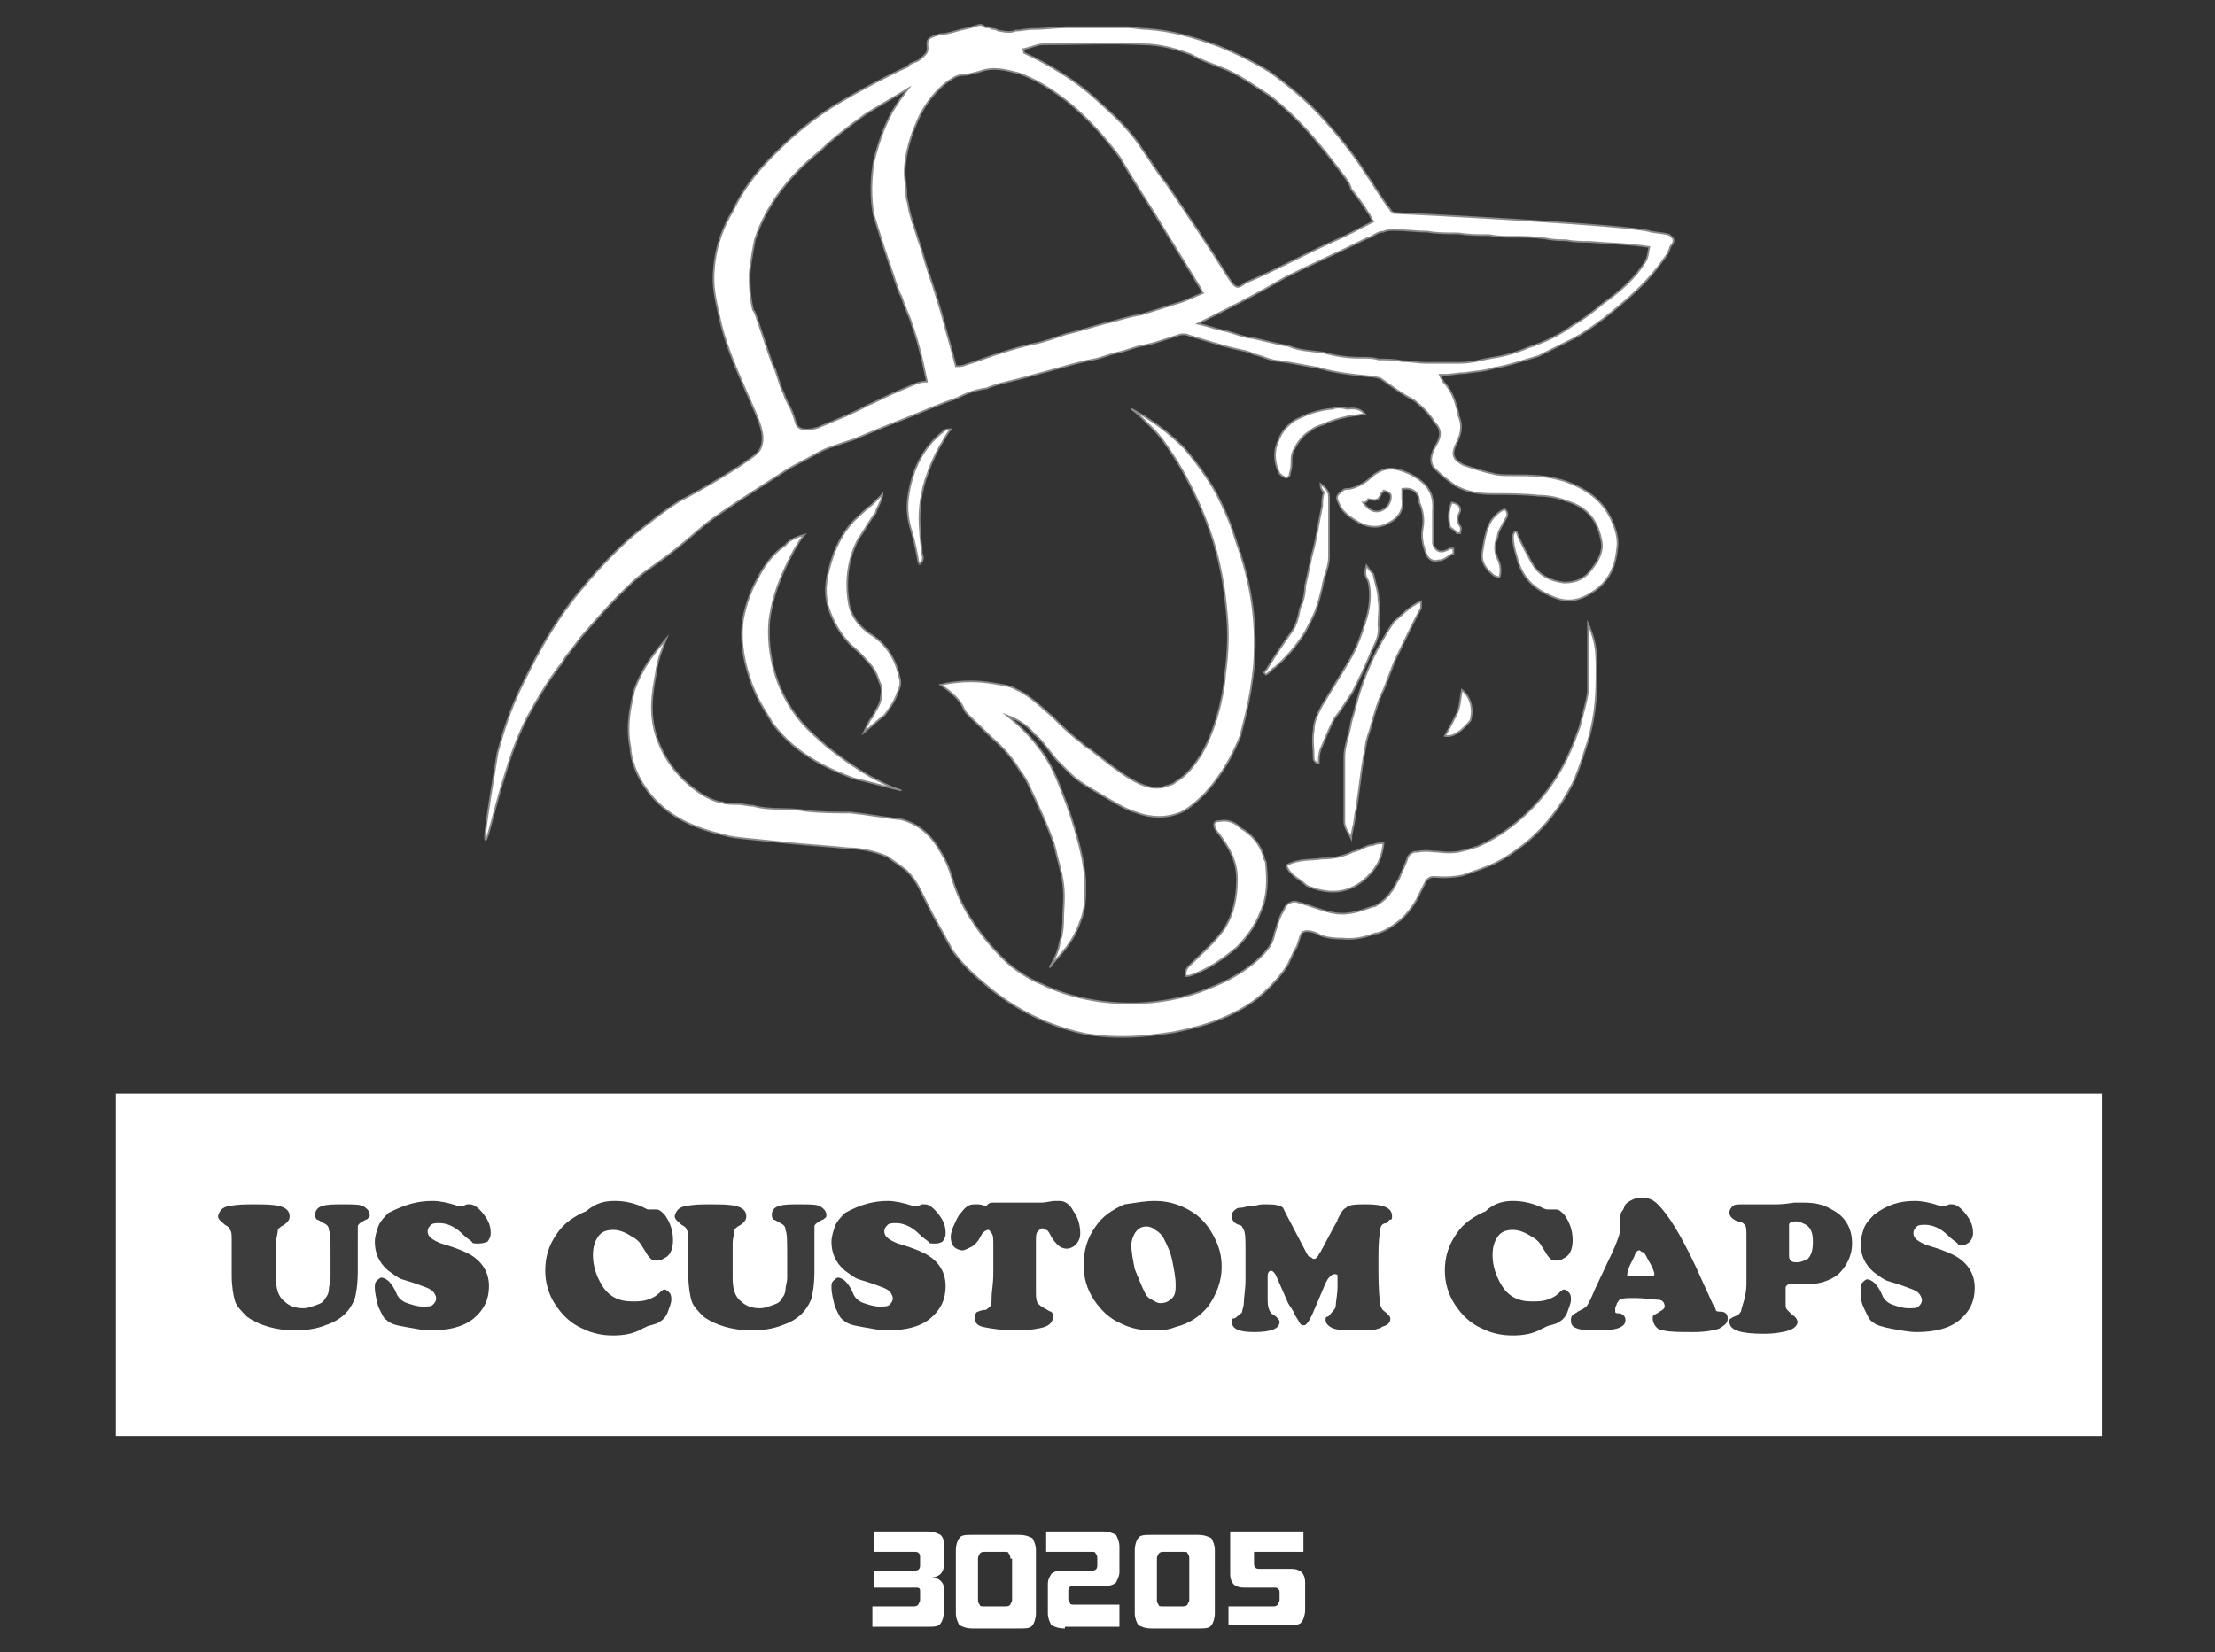 <?xml version="1.0" encoding="utf-8"?>
<!-- Generator: Adobe Illustrator 28.2.0, SVG Export Plug-In . SVG Version: 6.00 Build 0)  -->
<svg version="1.1" id="Layer_1" xmlns="http://www.w3.org/2000/svg" xmlns:xlink="http://www.w3.org/1999/xlink" x="0px" y="0px"
	 viewBox="0 0 130 97" style="enable-background:new 0 0 130 97;" xml:space="preserve">
<rect x="0" y="0" width="130" height="97" fill="#333333" stroke="none"/>
<style type="text/css">
	.st0{fill:#FFFFFF;}
	.st1{fill:#FFFFFF;stroke:#898989;stroke-width:0.1;stroke-miterlimit:10;}
	.st2{fill:#3D3D3D;}
</style>
<g>
	<rect x="6.8" y="64.2" class="st0" width="116.6" height="20.1"/>
</g>
<g>
	<path class="st0" d="M51.2,95.6v-1.3h2.4c0.1,0,0.2,0,0.3-0.1c0-0.1,0.1-0.1,0.1-0.3v-0.5c0-0.2-0.1-0.2-0.3-0.2h-2.4v-1h2.4
		c0.2,0,0.3-0.1,0.3-0.3v-0.5c0-0.2-0.1-0.3-0.3-0.3h-2.4v-1.2h3.1c0.4,0,0.6,0.1,0.8,0.2c0.2,0.2,0.2,0.4,0.2,0.7v1.1
		c0,0.2-0.1,0.4-0.2,0.5c-0.1,0.1-0.3,0.2-0.5,0.2c0.2,0,0.4,0.1,0.5,0.2s0.2,0.2,0.2,0.5v1.3c0,0.3-0.1,0.6-0.2,0.7
		c-0.1,0.2-0.4,0.2-0.8,0.2H51.2z"/>
	<path class="st0" d="M57.1,95.6c-0.4,0-0.6-0.1-0.8-0.2c-0.1-0.2-0.2-0.4-0.2-0.7v-3.7c0-0.3,0.1-0.6,0.2-0.7
		c0.1-0.2,0.4-0.2,0.8-0.2h2.7c0.4,0,0.6,0.1,0.8,0.2c0.1,0.2,0.2,0.4,0.2,0.7v3.7c0,0.3-0.1,0.6-0.2,0.7c-0.1,0.2-0.4,0.2-0.8,0.2
		H57.1z M59.3,91.5c0-0.1,0-0.2-0.1-0.3c0-0.1-0.1-0.1-0.3-0.1h-1.1c-0.1,0-0.2,0-0.3,0.1c0,0.1-0.1,0.1-0.1,0.3v2.4
		c0,0.1,0,0.2,0.1,0.3c0,0.1,0.1,0.1,0.3,0.1H59c0.1,0,0.2,0,0.3-0.1c0-0.1,0.1-0.1,0.1-0.3V91.5z"/>
	<path class="st0" d="M62.5,95.6c-0.4,0-0.6-0.1-0.8-0.2c-0.1-0.2-0.2-0.4-0.2-0.7V93c0-0.3,0.1-0.4,0.2-0.6
		c0.1-0.1,0.3-0.2,0.6-0.2h1.8c0.2,0,0.3-0.1,0.3-0.3v-0.4c0-0.1,0-0.2-0.1-0.3c0-0.1-0.1-0.1-0.3-0.1h-2.6v-1.2h3.3
		c0.4,0,0.6,0.1,0.8,0.2c0.1,0.2,0.2,0.4,0.2,0.7v1.5c0,0.2-0.1,0.4-0.2,0.6c-0.1,0.1-0.3,0.2-0.6,0.2h-1.9c-0.2,0-0.3,0.1-0.3,0.3
		v0.4c0,0.1,0,0.2,0.1,0.3c0,0.1,0.1,0.1,0.3,0.1h2.6v1.3H62.5z"/>
	<path class="st0" d="M67.6,95.6c-0.4,0-0.6-0.1-0.8-0.2c-0.1-0.2-0.2-0.4-0.2-0.7v-3.7c0-0.3,0.1-0.6,0.2-0.7
		c0.1-0.2,0.4-0.2,0.8-0.2h2.7c0.4,0,0.6,0.1,0.8,0.2c0.1,0.2,0.2,0.4,0.2,0.7v3.7c0,0.3-0.1,0.6-0.2,0.7c-0.1,0.2-0.4,0.2-0.8,0.2
		H67.6z M69.8,91.5c0-0.1,0-0.2-0.1-0.3c0-0.1-0.1-0.1-0.3-0.1h-1.1c-0.1,0-0.2,0-0.3,0.1c0,0.1-0.1,0.1-0.1,0.3v2.4
		c0,0.1,0,0.2,0.1,0.3c0,0.1,0.1,0.1,0.3,0.1h1.1c0.1,0,0.2,0,0.3-0.1c0-0.1,0.1-0.1,0.1-0.3V91.5z"/>
	<path class="st0" d="M72.1,95.6v-1.3h2.6c0.1,0,0.2,0,0.3-0.1c0-0.1,0.1-0.1,0.1-0.3v-0.4c0-0.1,0-0.2-0.1-0.2
		c0-0.1-0.1-0.1-0.2-0.1h-1.8c-0.3,0-0.5-0.1-0.6-0.2c-0.1-0.1-0.2-0.3-0.2-0.6v-2.5h4.3v1.2h-2.9v0.7c0,0.2,0.1,0.3,0.3,0.3h1.9
		c0.3,0,0.5,0.1,0.6,0.2c0.1,0.1,0.2,0.3,0.2,0.6v1.6c0,0.3-0.1,0.6-0.2,0.7c-0.1,0.2-0.4,0.2-0.8,0.2H72.1z"/>
</g>
<g>
	<g>
		<path class="st1" d="M98.2,14c-0.1-0.1-0.1-0.1-0.2-0.2c-0.2-0.1-0.5-0.1-1.1-0.2c-1-0.4-14.9-1.1-15.1-1.1
			c-0.1-0.1-0.2-0.1-0.2-0.2c-0.5-0.6-1-1.5-1.5-2.2c-0.7-1.1-1.6-2.2-2.5-3.2c-0.9-1-2-1.9-3.1-2.7c-1-0.6-2-1.1-3-1.5
			c-1.4-0.5-2.7-0.9-4.2-1c-0.4,0-0.8-0.1-1.1-0.1h-3.6c-0.6,0-1.2,0.1-1.9,0.1c-0.5,0-0.8,0.1-1.1,0.1c-0.2,0.1-0.5,0.1-1,0
			c-0.2-0.1-0.2-0.1-0.3-0.1c-0.1,0-0.2-0.1-0.3-0.1c-0.2,0-0.2,0-0.3-0.1c-0.2-0.1-0.3,0-0.7,0.1c-0.3,0.1-0.5,0.1-0.8,0.2
			C55.5,2,55.4,2,55.2,2c-0.4,0.1-0.6,0.2-0.7,0.3c-0.2,0.3,0.1,0.6-0.2,0.9c-0.2,0.2-0.3,0.3-0.5,0.4c-0.3,0.1-0.5,0.2-0.5,0.3
			c-0.5,0.2-2.7,1.3-4.5,2.4c-1.7,1.1-2.8,2.2-3.2,2.6c-0.8,0.8-1.8,1.8-2.6,3.5c-0.5,0.8-1,2-1.1,3.4c-0.1,1,0.1,1.8,0.3,2.7
			c0.3,1.5,0.9,2.9,1.6,4.5c0.8,1.8,1.2,2.6,0.8,3.4c-0.2,0.3-0.4,0.4-1.1,0.9c-1.7,1.1-3,1.8-3.6,2.1c-1.1,0.7-1.8,1.3-2.7,2
			c-0.6,0.5-2.2,2-3.8,4.1c-1.4,1.9-2.2,3.6-2.7,4.6c-0.8,1.6-1.2,3-1.5,4.1c-0.7,4.2-0.8,5.1-0.7,5.1c0.1,0,0.3-0.9,0.8-2.7
			c0.6-2,0.9-3,1.6-4.4c0.8-1.5,1.6-2.7,2.1-3.3c0.2-0.4,0.6-0.8,1.1-1.5c0.7-0.8,1.7-2,3.1-3.3c0.7-0.6,0.5-0.4,2-1.5
			c1.8-1.4,1.6-1.4,2.7-2.2c0.4-0.3,1.6-1.1,4.1-2.7c0.6-0.4,1.1-0.6,1.8-1s0.8-0.4,2.3-0.9c0.5-0.2,1.4-0.6,3.2-1.3
			c1-0.4,1.9-0.8,2.8-1.1c0.6-0.3,1.1-0.5,1.8-0.6c0.7-0.3,1.4-0.4,2.1-0.6s1.5-0.4,2.2-0.6s1.4-0.4,2-0.5c0.5-0.1,0.9-0.3,1.4-0.4
			c0.5-0.1,0.9-0.3,1.4-0.4c0.7-0.1,1.4-0.4,2.1-0.6c0.2-0.1,0.5-0.1,0.7,0c1,0.3,1.9,0.6,2.8,0.8c0.4,0.1,0.6,0.1,1,0.3
			c0.5,0.1,1,0.4,1.5,0.4c0.8,0.1,1.6,0.3,2.3,0.4c1,0.3,2,0.4,3,0.5c0.3,0,0.5,0.1,0.6,0.1c0.6,0.4,1.2,0.9,2,1.3
			c0.5,0.4,0.9,0.8,1.2,1.3c0.4,0.4,0.4,0.8,0.1,1.3c-0.3,0.5-0.5,1.1,0,1.5c0.4,0.4,0.7,0.6,1.1,0.9c0.7,0.4,1.4,0.5,2.2,0.5
			c0.9,0,1.8,0,2.7,0.1c0.5,0,1.1,0.1,1.6,0.3c1.4,0.4,1.9,1.3,2.1,2.4c0.1,0.6-0.2,1.1-0.5,1.5c-0.4,0.6-0.9,0.9-1.7,0.9
			c-0.8-0.1-1.4-0.4-1.8-1c-0.2-0.3-0.3-0.6-0.5-0.9c-0.2-0.4-0.4-0.8-0.5-1.1h-0.1c0,0.1-0.1,0.1-0.1,0.3c0,0.4,0.1,0.8,0.2,1.1
			c0.3,1.3,1,2,2.3,2.5c0.8,0.3,1.5,0.1,2.1-0.3c1-0.6,1.4-1.5,1.5-2.5c0.1-0.5,0-1-0.2-1.5c-0.5-1.3-1.4-2-2.7-2.5
			c-1.1-0.4-2.1-0.4-3.3-0.4c-0.4,0-0.8,0-1.1-0.1c-0.5-0.1-1.1-0.3-1.7-0.5c-0.6-0.3-0.7-0.6-0.5-1.1c0.3-0.6,0.5-1.1,0.2-1.8
			c0-0.1,0-0.1,0-0.1c-0.2-0.8-0.4-1.4-0.9-1.9c0-0.1-0.1-0.1-0.2-0.4h0.4c0.3,0,0.7-0.1,1.1-0.1c0.6-0.1,1.1-0.1,1.7-0.3
			c0.7-0.1,1.6-0.4,2.6-0.7c0.8-0.4,1.4-0.7,2-1c0.4-0.2,1.4-0.8,2.8-2c1.8-1.5,2.4-2.5,2.7-2.9c0.1-0.1,0.1-0.2,0.2-0.4
			C98,14.4,98.3,14.3,98.2,14z M60,2.9c0.5-0.1,0.9-0.3,1.2-0.3c2,0,3.9-0.1,5.9,0c1,0,2,0.3,2.8,0.6c0.7,0.4,1.4,0.6,2.1,0.9
			c0.9,0.4,1.7,1,2.5,1.5c1.7,1.3,3,2.9,4.2,4.5c0.3,0.4,0.5,0.6,0.6,1c0.4,0.5,0.7,0.9,1,1.4c0.1,0.1,0.2,0.4,0.3,0.5
			c-0.8,0.4-1.5,0.8-2.2,1.1c-1.8,0.8-3.6,1.8-5.3,2.5c-0.5,0.4-0.6,0.3-1-0.3c-1.2-1.9-2.4-3.7-3.7-5.6c-0.5-0.6-0.9-1.3-1.4-2
			c-0.7-1.1-1.7-2-2.7-2.9c-1.2-1.1-2.7-2-4.2-2.7C60.1,2.9,60,2.9,60,2.9C60,2.9,60,2.9,60,2.9z M53.1,22.8c-1,0.4-1.7,0.8-2.2,1
			c-0.7,0.4-1.7,0.8-2.9,1.3c-0.6,0.2-1,0.1-1.1,0c-0.2-0.1-0.2-0.4-0.4-0.9c-0.2-0.5-0.3-0.5-0.5-1.1c-0.2-0.4-0.2-0.5-0.5-1.4
			c-0.1-0.1-0.3-0.7-0.7-1.9c-0.5-1.5-0.5-1.5-0.6-1.6c-0.2-0.8-0.2-1.5-0.2-2.1c0-0.2,0.1-1,0.3-2c0.1-0.3,0.4-1.3,1.3-2.6
			c0.8-1.1,1.5-1.8,2.6-2.7c0.6-0.6,1.5-1.3,2.6-2.1c0.8-0.5,1.7-1,2.5-1.5c-0.3,0.4-0.6,0.8-0.9,1.3c-0.4,0.7-0.8,1.7-1.1,2.9
			c-0.3,1.6-0.1,2.9,0,3.3c0.1,0.3,0.3,1,0.8,2.5c0.4,1.1,0.6,1.9,0.8,2.2c0.3,0.9,0.5,1.2,0.6,1.6c0.3,0.8,0.6,1.9,0.9,3.4
			C53.9,22.4,53.6,22.6,53.1,22.8z M67.2,18.4c-0.3,0.1-0.5,0.1-0.9,0.2c-0.4,0.1-0.7,0.2-1.1,0.3c-0.9,0.2-1.7,0.5-2.6,0.7
			c-0.6,0.2-1.4,0.5-2,0.6c-0.5,0.1-1.2,0.3-1.8,0.5c-0.7,0.2-1.4,0.5-2.1,0.7c-0.2,0.1-0.4,0.1-0.6,0.1c-0.2-0.8-0.4-1.5-0.6-2.2
			c-0.3-1.2-0.7-2.4-1.1-3.6c-0.2-0.6-0.3-1.1-0.5-1.6c-0.2-0.7-0.5-1.4-0.6-2.1c0-0.1-0.1-0.3-0.1-0.5c0-0.5-0.1-0.9-0.1-1.4
			c0-0.7,0.2-1.8,0.7-2.9c0,0,0.5-1.4,1.8-2.4c0.2-0.1,0.5-0.4,0.9-0.4c0.3,0,0.6-0.1,1-0.2c0.8-0.3,1.5-0.1,2.3,0.1
			c1.1,0.4,2,1,2.9,1.7c1.1,0.9,2.1,2,3,3.2c0.7,1.2,1.4,2.3,2.1,3.4c0.9,1.5,1.8,2.9,2.7,4.4c0,0.1,0,0.1,0.1,0.2
			c-0.5,0.2-1.1,0.5-1.5,0.6C68.5,18,67.8,18.2,67.2,18.4z M96.6,15.3c-0.6,1-1.5,1.8-2.5,2.5c-0.6,0.5-1.1,0.9-1.8,1.3
			c-0.8,0.6-1.7,1-2.6,1.3c-0.7,0.3-1.4,0.5-2.1,0.6c-0.6,0.1-1.2,0.3-1.9,0.3h-2c-0.5,0-0.9-0.1-1.4-0.1c-0.5-0.1-0.9-0.1-1.4-0.1
			C80.6,21,80.3,21,80,21c-0.1,0-0.1,0-0.2,0c-0.7,0-1.4-0.1-2.1-0.3c-0.7-0.1-1.4-0.1-2.1-0.4c-0.8-0.1-1.6-0.4-2.4-0.5
			c-0.5-0.1-0.9-0.3-1.4-0.4c-0.5-0.1-1-0.3-1.5-0.4c1.8-0.9,3.6-1.8,5.1-2.7c1.6-0.8,3.2-1.5,4.8-2.3c0.4-0.1,0.6-0.4,1-0.4
			c0.2-0.1,0.5-0.1,0.6-0.1c0.7,0,1.4,0.1,2,0.1c0.5,0.1,1.1,0.1,1.8,0.1c0.6,0.1,1.1,0.1,1.8,0.1c0.5,0.1,0.9,0.1,1.4,0.1
			c0.6,0,1.2,0,1.9,0.1c0.5,0.1,0.8,0.1,1.2,0.1c0.5,0.1,1,0.1,1.4,0.1c1.1,0.1,2.2,0.1,3.5,0.3C96.7,15,96.7,15.1,96.6,15.3z"/>
		<path class="st1" d="M93.2,36.6c0.1,0.2,0.2,0.5,0.3,0.8c0.2,0.7,0.2,1.3,0.2,1.8c0,1.3,0,2.6-0.5,4.3c-0.2,0.6-0.4,1.3-0.8,2.3
			C92,46.6,91,48.5,89,49.9c-0.8,0.6-1.5,0.9-1.8,1c-0.5,0.2-1.1,0.4-1.4,0.5c-0.5,0.1-0.9,0.1-1.2,0.1s-0.6-0.1-0.8,0.1
			c-0.1,0.1-0.1,0.1-0.2,0.3c-0.1,0.2-0.2,0.4-0.3,0.6c-0.4,0.9-1.1,1.5-1.1,1.5c-0.6,0.5-1.2,0.8-1.5,0.8c-0.3,0.1-1,0.4-1.9,0.3
			c-0.7,0-1.2-0.1-1.5-0.3c-0.2-0.1-0.6-0.2-0.8-0.1c-0.2,0.1-0.2,0.4-0.4,0.9c0,0-0.1,0.1-0.5,1c-0.1,0.2-0.7,1.1-1.8,2
			c-1.8,1.4-4,1.8-4.9,2c-0.8,0.1-2.8,0.5-5.2,0.1c-2.8-0.6-4.6-1.9-5.5-2.6c-0.7-0.6-1.5-1.2-2.3-2.3c-0.2-0.4-0.5-0.9-1.1-2
			c-0.8-1.5-0.9-2-1.6-2.7c-0.5-0.4-1-0.7-1.1-0.8c-0.9-0.4-1.8-0.5-2.3-0.5c-0.9-0.1-2.4-0.2-3.4-0.3c-2.9-0.3-3.1-0.3-3.6-0.4
			c-1.2-0.3-3-0.7-4.4-2.2c-1.1-1.2-1.4-2.5-1.4-3c-0.3-1.5,0.1-2.7,0.2-3.3c0.5-1.5,1.4-2.5,1.9-3.1c-0.2,0.5-0.5,1.2-0.6,2
			c-0.2,1.1-0.5,2.6,0.2,4.2c0.9,2.2,3,3.4,3.7,3.4c0,0,0,0.1,0.9,0.1c0.3,0,0.6,0.1,0.9,0.1c1,0.3,2.1,0.1,3.1,0.3
			c0.9,0.1,1.8,0.1,2.6,0.1c1,0.1,2,0.3,3,0.4c1.1,0.3,1.8,1,2.3,1.9c0.8,1.3,0.5,1.6,1.4,3.3c1,1.8,2.2,2.9,2.5,3.2
			c0.8,0.7,1.6,1.1,2.1,1.3c0.4,0.2,2.5,1.2,5.6,1.1c2.1-0.1,3.5-0.6,4.2-0.9c2.1-0.8,3.3-2,3.6-2.6c0.2-0.4,0.2-0.6,0.2-0.6
			c0.2-0.5,0.2-0.8,0.5-1.3c0.2-0.4,0.2-0.4,0.4-0.5c0.2-0.1,0.3-0.1,0.6,0c0.4,0.1,1.4,0.5,2,0.6c1.1,0.2,2.1-0.4,2.4-0.4
			c0.5-0.3,0.8-0.6,0.9-0.8c0.2-0.2,0.3-0.5,0.5-0.8c0.2-0.5,0.4-0.9,0.5-1.2c0-0.1,0.1-0.2,0.2-0.3c0.2-0.1,0.2-0.1,0.4-0.1
			c0.5-0.1,0.9,0,1.2,0c0.1,0,0.6,0.1,1.2,0c0,0,0.5-0.1,1.1-0.3c0.5-0.2,2.2-1,3.8-2.9c1.4-1.7,1.9-3.3,2.2-4.1
			c0.2-0.8,0.4-1.4,0.5-2.1C93.2,39.1,93.2,37.6,93.2,36.6z"/>
		<path class="st1" d="M55.2,40.2c1.3-0.3,2.4-0.2,3-0.1c0.5,0.1,1,0.1,1.5,0.4c0.5,0.2,1.1,0.7,2.1,1.6c0.5,0.5,0.8,0.8,1.4,1.3
			c0.1,0,0.4,0.4,0.8,0.6c1.8,1.4,3.1,2.5,4.3,2.2c0.2-0.1,0.5-0.1,0.7-0.3c0.7-0.4,1.1-1,1.5-1.6c1.1-1.9,1.4-4.3,1.4-4.7
			c0.2-1.4,0.2-2.6,0.1-3.6c-0.1-1.1-0.3-3.1-1.2-5.4c0,0-0.8-2.2-2.1-4.1c-0.2-0.3-0.5-0.8-1.1-1.4c-0.5-0.5-0.8-0.8-1.2-1.1
			c1.5,0.8,2.5,1.7,3.1,2.3c1.1,1.3,1.8,2.4,2.2,3.3c0.6,1.2,0.8,2.1,1.1,2.9c0.5,1.6,1,3.7,0.8,6.5c-0.2,2.2-0.7,3.7-0.8,4.2
			c-0.4,1-1,2.2-2.1,3.4c-0.8,0.8-1.3,1.1-1.7,1.2c-0.9,0.3-1.8,0.1-2.3-0.1c-0.7-0.2-1.3-0.6-2.5-1.3c-0.7-0.4-1.1-0.7-1.4-1
			c-0.2-0.2-0.4-0.4-0.8-0.8c-0.8-1-0.9-1.2-1.3-1.5c-0.3-0.4-0.8-0.8-1.6-1.1c0.5,0.4,1.2,1,1.8,1.8c0.8,1,1.1,1.8,1.7,3.4
			c1,2.8,1.1,4.2,1.1,4.7c0,0.8,0,1.5-0.3,2.2c-0.2,0.6-0.5,1.1-0.8,1.5c-0.3,0.4-0.7,0.8-1,1.2c0.2-0.4,0.5-0.8,0.6-1.5
			c0.2-0.6,0.2-1.1,0.2-1.5c0-0.4,0.1-1.1,0-1.9c-0.1-0.8-0.3-1.3-0.5-2.2c-0.1-0.4-0.5-1.4-1.1-2.7c-0.4-0.8-0.5-1.2-0.9-1.7
			c-0.5-0.8-0.9-1.3-1.7-2c-0.8-0.8-1.4-1.3-1.6-1.6C56.4,41.1,55.8,40.6,55.2,40.2z"/>
		<path class="st1" d="M47.2,31.4c-0.2,0.2-0.4,0.6-0.6,0.9c-0.3,0.6-1.1,2-1.4,3.8c-0.1,0.5-0.4,3.4,1.6,6c0.6,0.8,1.4,1.4,1.7,1.7
			c1,0.8,1.9,1.4,2.6,1.8c0.6,0.3,1.1,0.6,1.8,0.8c-0.9-0.2-1.9-0.5-2.8-0.7c-1-0.4-3.3-1.2-4.8-3.3c-0.2-0.4-0.9-1.3-1.3-2.6
			c-0.2-0.6-0.6-1.9-0.4-3.4c0.2-1.1,0.6-2,0.9-2.5c0.2-0.4,0.7-1.3,1.6-1.9C46.3,31.7,46.8,31.5,47.2,31.4z"/>
		<path class="st1" d="M50.7,43c0.2-0.4,0.3-0.7,0.5-0.9c0.3-0.6,0.5-0.8,0.5-1.2c0.1-0.4,0-0.7-0.1-0.9c-0.1-0.3-0.2-0.7-0.8-1.3
			c-0.5-0.6-0.8-0.7-1.1-1.1c-0.2-0.2-0.8-1-1.1-2c-0.3-1.1,0-2,0.2-2.7c0.3-1,0.9-2,1.5-2.5c0.1-0.1,0.4-0.4,0.9-0.8
			c0.3-0.3,0.5-0.5,0.6-0.6c0,0.1-0.1,0.4-0.2,0.6s-0.2,0.4-0.2,0.5c-0.4,0.5-0.7,1.1-1,1.5c-0.6,1.1-0.8,2.4-0.6,3.7
			c0.1,0.8,0.6,1.5,1.4,2c0.9,0.6,1.4,1.5,1.6,2.5c0.1,0.3,0,0.6-0.1,0.8c-0.2,0.6-0.5,1-0.8,1.4C51.6,42.2,51.2,42.6,50.7,43z"/>
		<path class="st1" d="M69.6,57.3c-0.1-0.4,0.2-0.6,0.4-0.8c0.6-0.6,1.2-1.1,1.8-1.9c0.6-0.9,0.8-1.9,0.8-3c0-1.1-0.5-1.9-1.1-2.7
			c-0.1-0.1-0.1-0.1-0.2-0.3c-0.1-0.3,0-0.4,0.3-0.4c0.5-0.1,0.9,0.1,1.2,0.4c0.7,0.4,1.2,1,1.4,1.8c0,0.1,0.1,0.1,0.1,0.3
			c0.1,1,0.1,1.9-0.3,2.8c-0.3,0.8-0.8,1.5-1.4,2.1c-0.7,0.6-1.4,1.1-2.3,1.5C70,57.2,69.9,57.3,69.6,57.3z"/>
		<path class="st1" d="M83.4,35.3c0,0.1,0,0.4,0,0.4c-0.5,0.9-0.9,1.8-1.4,2.8c-0.3,0.6-0.5,1.3-0.8,2c-0.3,0.6-0.5,1.3-0.7,2
			c-0.1,0.4-0.2,0.6-0.3,1c-0.1,0.6-0.2,1.1-0.3,1.8c-0.1,0.8-0.2,1.5-0.3,2.2c-0.1,0.4-0.1,0.8-0.2,1.1c0,0.1-0.1,0.4-0.1,0.6
			c-0.2-0.4-0.4-0.6-0.4-1c0-1.3,0-2.5,0-3.8c0-0.6,0.3-1.3,0.4-2c0.1-0.4,0.2-0.6,0.3-1.1c0.5-1.8,1.2-3.3,2.2-4.8
			C82.3,36.1,82.7,35.6,83.4,35.3z"/>
		<path class="st1" d="M82.3,28.7c0,0.3,0,0.4,0,0.6c0.1,0.6-0.2,1.1-0.8,1.4c-0.5,0.3-1.1,0.3-1.7,0c-0.5-0.3-1-0.6-1.2-1.1
			c-0.2-0.4-0.2-0.5,0.2-0.8c0.1-0.1,0.2-0.1,0.4-0.1c0.5-0.1,1-0.4,1.4-0.8c0.7-0.5,1.2-0.5,2.1-0.1c1,0.5,1.5,1.1,1.4,2.2
			c0,0.5,0,1,0,1.5c0,0.1,0,0.3,0,0.4c0.1,0.4,0.4,0.6,0.8,0.4c0.1,0,0.1-0.1,0.2-0.1c0,0,0.1,0,0.2,0c0,0.1,0,0.1,0,0.3
			c-0.3,0.1-0.5,0.4-0.9,0.4c-0.3,0.1-0.6-0.1-0.7-0.4c-0.2-0.5-0.3-1-0.2-1.5c0.1-0.5,0-1.1-0.2-1.5C83.3,28.9,82.9,28.6,82.3,28.7
			z M80,29.5c0.3,0.4,0.6,0.6,1,0.5c0.3-0.1,0.5-0.3,0.6-0.6c0.1-0.4,0-0.5-0.4-0.6c0,0.1,0,0.1-0.1,0.1c-0.2,0.5-0.3,0.5-0.8,0.4
			C80.2,29.5,80.1,29.5,80,29.5z"/>
		<path class="st1" d="M80.2,33.2c0.2,0.3,0.3,0.4,0.4,0.5c0.1,0.5,0.3,1,0.3,1.5c0.1,0.5,0,1,0,1.5c0.1,0.6-0.2,1.1-0.4,1.5
			c-0.3,0.8-0.7,1.6-1.1,2.4c-0.4,0.6-0.7,1.1-1.1,1.6c-0.3,0.6-0.5,1.1-0.8,1.8c-0.1,0.3-0.1,0.5-0.1,0.8h-0.1
			c-0.1-0.1-0.2-0.1-0.2-0.3c0-0.6-0.1-1.1,0-1.6c0-0.6,0.3-1.1,0.5-1.5c0.5-0.8,0.9-1.5,1.4-2.3c0.5-0.8,0.8-1.5,1.1-2.5
			c0.3-0.8,0.4-1.8,0.2-2.5C80.1,33.8,80.1,33.6,80.2,33.2z"/>
		<path class="st1" d="M77.5,28.4c0.4,0.3,0.5,0.5,0.5,0.8c0,1.1,0,2.4,0,3.5c0,0.6-0.3,1.1-0.4,1.8c-0.1,0.4-0.2,0.8-0.3,1.1
			c-0.2,0.6-0.5,1.1-0.7,1.5c-0.5,0.8-1.1,1.5-1.8,2.1c-0.2,0.1-0.3,0.3-0.5,0.4l-0.1-0.1c0-0.1,0.1-0.1,0.2-0.3
			c0.5-0.8,0.9-1.4,1.4-2.1c0.3-0.4,0.4-0.9,0.5-1.4c0.2-0.4,0.3-0.9,0.3-1.3c0.2-0.8,0.3-1.5,0.5-2.2c0.2-0.8,0.3-1.6,0.5-2.5
			c0-0.3,0-0.5,0.1-0.8C77.5,28.7,77.5,28.5,77.5,28.4z"/>
		<path class="st1" d="M75.5,50.8c0.7-0.4,1.5-0.3,2.1-0.4c0.6,0,1.2-0.1,1.8-0.4c0.5-0.1,0.8-0.4,1.2-0.4c0.2-0.1,0.4-0.1,0.6-0.1
			c-0.1,1-0.5,1.6-1.2,2.2c-1,0.8-2.1,0.8-3.3,0.3C76.3,51.6,75.7,51.4,75.5,50.8z"/>
		<path class="st1" d="M80.1,24.3c-0.5,0.1-0.9,0.1-1.2,0.2c-0.5,0.1-1,0.3-1.2,0.4c-0.3,0.1-0.6,0.2-0.8,0.4
			c-0.2,0.1-0.6,0.4-0.9,1c-0.2,0.3-0.2,0.6-0.2,0.7c0,0.3,0,0.5-0.1,0.8c0,0,0,0.2-0.1,0.2c-0.1,0.1-0.3,0-0.5-0.2
			c-0.1-0.2-0.4-0.8-0.2-1.6c0.1-0.2,0.2-0.8,0.8-1.3c0.3-0.3,0.7-0.4,1.1-0.6c0.6-0.2,1.1-0.3,1.4-0.3c0.2-0.1,0.5-0.1,0.9,0
			C79.8,23.9,80,24.2,80.1,24.3z"/>
		<path class="st1" d="M54,33.1c0,0-0.1-0.1-0.1-0.1c-0.1-0.6-0.2-1.1-0.4-1.8c-0.2-0.6-0.3-1.3-0.2-2c0.2-1.5,0.8-2.9,2.1-3.9
			c0.1-0.1,0.2-0.1,0.4-0.1c-0.1,0.1-0.3,0.4-0.4,0.6c-0.5,0.8-0.8,1.5-1.1,2.4c-0.3,1-0.4,2-0.3,3c0,0.4,0.1,0.8,0.1,1.3
			C54.2,32.7,54.2,32.9,54,33.1C54.1,33.1,54,33.1,54,33.1z"/>
		<path class="st1" d="M88.3,29.9c0.2,0.1,0.2,0.4,0.1,0.5c-0.2,0.4-0.5,0.8-0.5,1.1c-0.2,0.4-0.2,0.9,0,1.3
			c0.2,0.4,0.2,0.8,0.1,1.1c-0.1,0-0.2-0.1-0.3-0.1c-0.5-0.4-0.8-0.8-0.7-1.4c0.1-0.6,0.2-1.3,0.5-1.8C87.7,30.3,88,30,88.3,29.9z"
			/>
		<path class="st1" d="M84.8,43.2c0.3-0.5,0.5-0.9,0.7-1.3s0.2-0.9,0.3-1.4c0.5,0.4,0.7,1.1,0.5,1.8C85.8,42.9,85.3,43.3,84.8,43.2z
			"/>
		<path class="st1" d="M85.5,31.3c-0.1-0.2-0.4-0.3-0.4-0.4C85,30.4,85,30,85.2,29.5c0.5,0.1,0.5,0.3,0.5,0.5
			c-0.2,0.4-0.2,0.6,0,0.9c0.1,0.1,0,0.3,0,0.4C85.5,31.3,85.5,31.3,85.5,31.3z"/>
	</g>
</g>
<g>
	<path class="st2" d="M21,73.3v1.3c0,0.8-0.1,1.4-0.2,1.7c-0.3,0.7-0.8,1.2-1.7,1.5c-0.5,0.2-1.1,0.3-1.8,0.3
		c-1.1,0-2.1-0.3-2.8-0.8c-0.3-0.3-0.6-0.6-0.7-0.9s-0.2-0.9-0.2-1.5c0-0.3,0-0.7,0-1.3c0-0.4,0-0.7,0-0.8c0-0.3,0-0.5-0.1-0.6
		c0-0.1-0.1-0.2-0.3-0.3c-0.2-0.2-0.4-0.3-0.4-0.5c0-0.1,0.1-0.3,0.2-0.4c0.1-0.1,0.3-0.2,0.5-0.2c0.4-0.1,0.9-0.1,1.4-0.1
		c0.6,0,1.1,0,1.5,0.1c0.4,0.1,0.6,0.3,0.6,0.6c0,0.2-0.1,0.3-0.2,0.4c0,0-0.1,0.1-0.3,0.2c-0.1,0.1-0.2,0.1-0.2,0.3
		c0,0.1-0.1,0.4-0.1,0.7c0,0.3,0,1,0,2c0,0.6,0.1,1.1,0.5,1.4c0.3,0.3,0.7,0.4,1.1,0.4c0.3,0,0.5-0.1,0.8-0.2s0.4-0.2,0.5-0.4
		c0.1-0.1,0.2-0.3,0.2-0.5s0.1-0.4,0.1-0.7v-1.2c0-0.9,0-1.4-0.1-1.6c0-0.2-0.1-0.3-0.3-0.4c-0.2-0.1-0.3-0.2-0.4-0.2
		c-0.1-0.1-0.1-0.2-0.1-0.3c0-0.2,0.1-0.4,0.4-0.5c0.3-0.1,0.7-0.1,1.2-0.1c0.6,0,1,0,1.2,0.1c0.2,0.1,0.4,0.3,0.4,0.5
		c0,0.1,0,0.2-0.1,0.2c0,0.1-0.2,0.1-0.3,0.2c-0.2,0.1-0.3,0.2-0.3,0.3C21,72.1,21,72.5,21,73.3z"/>
	<path class="st2" d="M25.4,70.5c0.4,0,0.9,0.1,1.5,0.3c0.1,0,0.1,0,0.2,0c0,0,0.1,0,0.3-0.1c0.1,0,0.1,0,0.2,0
		c0.2,0,0.5,0.2,0.8,0.6c0.3,0.4,0.4,0.7,0.4,1.1c0,0.2-0.1,0.4-0.2,0.5C28.3,73,28.2,73,28,73c-0.1,0-0.3,0-0.3-0.1
		c-0.1-0.1-0.3-0.2-0.6-0.5c-0.4-0.4-0.9-0.6-1.3-0.6c-0.2,0-0.4,0-0.5,0.1c-0.1,0.1-0.2,0.2-0.2,0.4c0,0.3,0.3,0.5,0.8,0.7
		c0.7,0.2,1.2,0.4,1.4,0.5c0.9,0.4,1.4,1.1,1.4,2c0,0.8-0.3,1.4-0.9,1.9c-0.6,0.5-1.5,0.7-2.5,0.7c-0.5,0-0.9-0.1-1.5-0.2
		s-0.9-0.2-1.1-0.4c-0.2-0.1-0.3-0.4-0.5-0.8c-0.1-0.4-0.2-0.8-0.2-1.1c0-0.2,0-0.3,0.1-0.4c0.1-0.1,0.2-0.2,0.3-0.2
		s0.3,0.1,0.4,0.2c0.1,0.1,0.3,0.3,0.5,0.8c0.1,0.2,0.3,0.4,0.6,0.5c0.3,0.1,0.6,0.2,0.9,0.2c0.3,0,0.5,0,0.6-0.1s0.2-0.2,0.2-0.4
		c0-0.1-0.1-0.3-0.2-0.4c-0.1-0.1-0.3-0.2-0.6-0.3c-0.5-0.2-0.9-0.3-1.2-0.4c-0.3-0.1-0.5-0.3-0.8-0.5c-0.6-0.5-0.8-1.1-0.8-1.7
		c0-0.3,0.1-0.6,0.2-0.9s0.4-0.6,0.6-0.8C23.8,70.7,24.5,70.5,25.4,70.5z"/>
	<path class="st2" d="M36.1,70.5c0.5,0,1,0.1,1.5,0.3C37.8,70.9,38,71,38,71c0.1,0,0.2,0,0.3,0c0,0,0.1,0,0.2,0
		c0.2,0,0.3,0.1,0.5,0.3c0.3,0.4,0.5,0.9,0.5,1.5c0,0.4-0.1,0.8-0.4,1c-0.2,0.1-0.3,0.2-0.5,0.2c-0.2,0-0.3,0-0.4-0.1
		s-0.2-0.2-0.3-0.4c-0.2-0.3-0.3-0.5-0.4-0.6c-0.1-0.1-0.2-0.2-0.4-0.3c-0.3-0.2-0.7-0.4-1.1-0.4c-0.4,0-0.7,0.1-0.9,0.4
		c-0.2,0.3-0.3,0.6-0.3,1.1c0,0.6,0.2,1.2,0.5,1.7c0.4,0.7,1,1,1.8,1c0.3,0,0.6,0,0.9-0.1c0.3-0.1,0.5-0.2,0.7-0.4
		c0.1-0.1,0.2-0.2,0.3-0.2c0.1,0,0.2,0.1,0.3,0.2s0.1,0.3,0.1,0.4c0,0.2-0.1,0.4-0.2,0.7s-0.3,0.5-0.5,0.6c-0.1,0.1-0.2,0.1-0.5,0.2
		c-0.1,0-0.3,0.1-0.5,0.2c-0.5,0.3-1.1,0.4-1.7,0.4c-0.6,0-1.2-0.1-1.8-0.4c-0.7-0.3-1.2-0.8-1.6-1.4c-0.4-0.6-0.6-1.3-0.6-2
		c0-0.8,0.2-1.5,0.7-2.2c0.4-0.6,1-1,1.7-1.3C35,70.6,35.5,70.5,36.1,70.5z"/>
	<path class="st2" d="M47.8,73.3v1.3c0,0.8-0.1,1.4-0.2,1.7c-0.3,0.7-0.8,1.2-1.7,1.5c-0.5,0.2-1.1,0.3-1.8,0.3
		c-1.1,0-2.1-0.3-2.8-0.8c-0.3-0.3-0.6-0.6-0.7-0.9s-0.2-0.9-0.2-1.5c0-0.3,0-0.7,0-1.3c0-0.4,0-0.7,0-0.8c0-0.3,0-0.5-0.1-0.6
		c0-0.1-0.1-0.2-0.3-0.3c-0.2-0.2-0.4-0.3-0.4-0.5c0-0.1,0.1-0.3,0.2-0.4c0.1-0.1,0.3-0.2,0.5-0.2c0.4-0.1,0.9-0.1,1.4-0.1
		c0.6,0,1.1,0,1.5,0.1c0.4,0.1,0.6,0.3,0.6,0.6c0,0.2-0.1,0.3-0.2,0.4c0,0-0.1,0.1-0.3,0.2c-0.1,0.1-0.2,0.1-0.2,0.3
		c0,0.1-0.1,0.4-0.1,0.7c0,0.3,0,1,0,2c0,0.6,0.1,1.1,0.5,1.4c0.3,0.3,0.7,0.4,1.1,0.4c0.3,0,0.5-0.1,0.8-0.2s0.4-0.2,0.5-0.4
		c0.1-0.1,0.2-0.3,0.2-0.5s0.1-0.4,0.1-0.7v-1.2c0-0.9,0-1.4-0.1-1.6c0-0.2-0.1-0.3-0.3-0.4c-0.2-0.1-0.3-0.2-0.4-0.2
		c-0.1-0.1-0.1-0.2-0.1-0.3c0-0.2,0.1-0.4,0.4-0.5c0.3-0.1,0.7-0.1,1.2-0.1c0.6,0,1,0,1.2,0.1c0.2,0.1,0.4,0.3,0.4,0.5
		c0,0.1,0,0.2-0.1,0.2c0,0.1-0.2,0.1-0.3,0.2c-0.2,0.1-0.3,0.2-0.3,0.3C47.8,72.1,47.8,72.5,47.8,73.3z"/>
	<path class="st2" d="M52.1,70.5c0.4,0,0.9,0.1,1.5,0.3c0.1,0,0.1,0,0.2,0c0,0,0.1,0,0.3-0.1c0.1,0,0.1,0,0.2,0
		c0.2,0,0.5,0.2,0.8,0.6c0.3,0.4,0.4,0.7,0.4,1.1c0,0.2-0.1,0.4-0.2,0.5C55.1,73,55,73,54.8,73c-0.1,0-0.3,0-0.3-0.1
		c-0.1-0.1-0.3-0.2-0.6-0.5c-0.4-0.4-0.9-0.6-1.3-0.6c-0.2,0-0.4,0-0.5,0.1c-0.1,0.1-0.2,0.2-0.2,0.4c0,0.3,0.3,0.5,0.8,0.7
		c0.7,0.2,1.2,0.4,1.4,0.5c0.9,0.4,1.4,1.1,1.4,2c0,0.8-0.3,1.4-0.9,1.9c-0.6,0.5-1.5,0.7-2.5,0.7c-0.5,0-0.9-0.1-1.5-0.2
		s-0.9-0.2-1.1-0.4c-0.2-0.1-0.3-0.4-0.5-0.8c-0.1-0.4-0.2-0.8-0.2-1.1c0-0.2,0-0.3,0.1-0.4c0.1-0.1,0.2-0.2,0.3-0.2
		s0.3,0.1,0.4,0.2c0.1,0.1,0.3,0.3,0.5,0.8c0.1,0.2,0.3,0.4,0.6,0.5c0.3,0.1,0.6,0.2,0.9,0.2c0.3,0,0.5,0,0.6-0.1s0.2-0.2,0.2-0.4
		c0-0.1-0.1-0.3-0.2-0.4c-0.1-0.1-0.3-0.2-0.6-0.3c-0.5-0.2-0.9-0.3-1.2-0.4c-0.3-0.1-0.5-0.3-0.8-0.5c-0.6-0.5-0.8-1.1-0.8-1.7
		c0-0.3,0.1-0.6,0.2-0.9s0.4-0.6,0.6-0.8C50.5,70.7,51.3,70.5,52.1,70.5z"/>
	<path class="st2" d="M58.3,70.6h2.8c0.3,0,0.6-0.1,0.8-0.1c0.1,0,0.2,0,0.3,0c0.3,0,0.6,0.2,0.8,0.6c0.3,0.4,0.4,0.9,0.4,1.3
		c0,0.3-0.1,0.5-0.3,0.7c-0.1,0.1-0.3,0.2-0.5,0.2c-0.2,0-0.4-0.1-0.5-0.2s-0.3-0.3-0.4-0.5c-0.1-0.2-0.2-0.4-0.3-0.4
		s-0.2-0.1-0.2-0.1c-0.1,0-0.2,0.1-0.3,0.2s-0.1,0.3-0.1,0.5v3c0,0.3,0,0.5,0.1,0.7c0.1,0.1,0.2,0.2,0.4,0.3
		c0.2,0.1,0.3,0.2,0.4,0.2c0.1,0.1,0.1,0.2,0.1,0.3c0,0.3-0.2,0.5-0.5,0.6c-0.3,0.1-0.9,0.2-1.6,0.2c-0.9,0-1.5-0.1-2-0.2
		c-0.4-0.1-0.5-0.3-0.5-0.6c0-0.1,0.1-0.3,0.2-0.3c0,0,0.2-0.1,0.4-0.1c0.1,0,0.2-0.1,0.3-0.2c0.1-0.1,0.1-0.3,0.1-0.6
		c0-0.3,0.1-0.7,0.1-1.4s0-1.2,0-1.6c0-0.3,0-0.6-0.1-0.7s-0.1-0.2-0.2-0.2c-0.1,0-0.3,0.1-0.4,0.3c-0.2,0.4-0.4,0.6-0.6,0.7
		c-0.2,0.1-0.4,0.2-0.5,0.2c-0.2,0-0.4-0.1-0.5-0.2c-0.1-0.1-0.2-0.3-0.2-0.6c0-0.2,0.1-0.5,0.2-0.7s0.2-0.5,0.4-0.7
		c0.3-0.4,0.5-0.5,0.8-0.5c0.1,0,0.2,0,0.2,0c0.2,0,0.4,0.1,0.5,0.1C58,70.6,58.2,70.6,58.3,70.6z"/>
	<path class="st2" d="M67.8,70.5c0.9,0,1.7,0.3,2.4,0.8c0.5,0.4,0.8,0.8,1.1,1.4c0.3,0.6,0.4,1.1,0.4,1.7c0,0.8-0.3,1.6-0.8,2.3
		c-0.5,0.6-1.1,1-1.9,1.2c-0.5,0.2-0.9,0.2-1.4,0.2c-0.6,0-1.2-0.1-1.8-0.4c-0.7-0.3-1.2-0.8-1.6-1.4c-0.4-0.6-0.6-1.3-0.6-2
		c0-0.9,0.2-1.6,0.7-2.3c0.4-0.6,1-1,1.7-1.3C66.7,70.6,67.2,70.5,67.8,70.5z M67.3,72c-0.3,0-0.5,0.1-0.7,0.4
		c-0.1,0.2-0.2,0.4-0.2,0.7c0,0.4,0.1,0.9,0.2,1.4c0.2,0.5,0.4,1,0.6,1.4c0.1,0.2,0.2,0.3,0.4,0.4c0.2,0.1,0.3,0.2,0.5,0.2
		c0.3,0,0.5-0.1,0.7-0.3c0.2-0.2,0.2-0.5,0.2-0.8c0-0.4-0.1-0.9-0.2-1.4s-0.3-0.9-0.5-1.3c-0.1-0.2-0.3-0.4-0.5-0.5
		C67.7,72.1,67.5,72,67.3,72z"/>
	<path class="st2" d="M77.6,75.8l-0.6,1.4c-0.1,0.2-0.2,0.4-0.3,0.5s-0.1,0.1-0.2,0.1c-0.1,0-0.1,0-0.2-0.1c0,0-0.1-0.2-0.3-0.5
		c-0.1-0.3-0.3-0.5-0.4-0.7l-0.7-1.6c-0.1-0.2-0.2-0.3-0.3-0.3c-0.1,0-0.2,0.1-0.2,0.3c0,0.4,0,0.8,0,1.2c0,0.4,0,0.6,0.1,0.8
		c0,0.1,0.1,0.1,0.1,0.2c0,0,0.2,0.1,0.3,0.2c0.1,0.1,0.2,0.2,0.2,0.3c0,0.4-0.5,0.6-1.5,0.6c-0.9,0-1.3-0.2-1.3-0.6
		c0-0.1,0-0.2,0.1-0.2s0.2-0.1,0.3-0.2c0.1-0.1,0.2-0.1,0.2-0.2s0.1-0.3,0.1-0.5c0-0.3,0.1-0.8,0.1-1.4c0-0.7,0-1.2,0-1.7
		c0-0.6,0-1-0.1-1.2c0-0.1-0.1-0.1-0.1-0.2c0,0-0.1-0.1-0.2-0.1c-0.3-0.1-0.4-0.3-0.4-0.5c0-0.1,0-0.2,0.1-0.3
		c0.1-0.1,0.2-0.2,0.4-0.2c0.2,0,0.4-0.1,0.6-0.1c0.3,0,0.5-0.1,0.7-0.1c0.5,0,0.8,0,1,0.1c0.1,0,0.2,0.1,0.2,0.1s0.1,0.2,0.2,0.4
		l1.1,2.1c0.1,0.2,0.2,0.4,0.3,0.4s0.1,0.1,0.2,0.1c0.1,0,0.1,0,0.2-0.1c0.1-0.1,0.1-0.2,0.2-0.3l0.8-1.5c0.1-0.2,0.2-0.3,0.2-0.4
		c0.2-0.4,0.3-0.6,0.5-0.7c0.2-0.2,0.6-0.2,1.2-0.2c1,0,1.5,0.2,1.5,0.7c0,0.1,0,0.2-0.1,0.2s-0.1,0.1-0.2,0.2
		C81.1,71.8,81,72,81,72.3c-0.1,0.5-0.1,1.1-0.1,1.8c0,0.9,0,1.7,0.1,2.4c0,0.2,0.1,0.3,0.1,0.3c0,0.1,0.2,0.2,0.3,0.3
		c0.1,0.1,0.2,0.2,0.2,0.3c0,0.3-0.2,0.4-0.5,0.5C81,78,80.8,78,80.6,78.1c-0.2,0-0.5,0-0.9,0c-0.6,0-1.1,0-1.4-0.1
		c-0.3-0.1-0.5-0.3-0.5-0.5c0-0.1,0-0.2,0.1-0.2s0.2-0.2,0.3-0.3c0.1-0.1,0.2-0.2,0.2-0.4s0.1-0.6,0.1-1.1c0-0.3,0-0.5,0-0.6
		c0-0.1-0.1-0.1-0.2-0.1c-0.1,0-0.2,0.1-0.3,0.2S77.8,75.3,77.6,75.8z"/>
	<path class="st2" d="M88.8,70.5c0.5,0,1,0.1,1.5,0.3c0.2,0.1,0.4,0.2,0.5,0.2c0.1,0,0.2,0,0.3,0c0,0,0.1,0,0.2,0
		c0.2,0,0.3,0.1,0.5,0.3c0.3,0.4,0.5,0.9,0.5,1.5c0,0.4-0.1,0.8-0.4,1c-0.2,0.1-0.3,0.2-0.5,0.2c-0.2,0-0.3,0-0.4-0.1
		s-0.2-0.2-0.3-0.4c-0.2-0.3-0.3-0.5-0.4-0.6c-0.1-0.1-0.2-0.2-0.4-0.3c-0.3-0.2-0.7-0.4-1.1-0.4c-0.4,0-0.7,0.1-0.9,0.4
		s-0.3,0.6-0.3,1.1c0,0.6,0.2,1.2,0.5,1.7c0.4,0.7,1,1,1.8,1c0.3,0,0.6,0,0.9-0.1c0.3-0.1,0.5-0.2,0.7-0.4c0.1-0.1,0.2-0.2,0.3-0.2
		c0.1,0,0.2,0.1,0.3,0.2s0.1,0.3,0.1,0.4c0,0.2-0.1,0.4-0.2,0.7s-0.3,0.5-0.5,0.6c-0.1,0.1-0.2,0.1-0.5,0.2c-0.1,0-0.3,0.1-0.5,0.2
		c-0.5,0.3-1.1,0.4-1.7,0.4c-0.6,0-1.2-0.1-1.8-0.4c-0.7-0.3-1.2-0.8-1.6-1.4c-0.4-0.6-0.6-1.3-0.6-2c0-0.8,0.2-1.5,0.7-2.2
		c0.4-0.6,1-1,1.7-1.3C87.7,70.6,88.3,70.5,88.8,70.5z"/>
	<path class="st2" d="M99.5,74.3l1,2.2c0.1,0.2,0.2,0.3,0.2,0.4s0.2,0.1,0.3,0.1c0.3,0,0.4,0.2,0.4,0.4c0,0.3-0.2,0.4-0.5,0.6
		c-0.3,0.1-0.8,0.2-1.5,0.2c-0.8,0-1.4,0-1.8-0.1c-0.2,0-0.3-0.1-0.4-0.2S97,77.6,97,77.4c0-0.1,0-0.2,0.1-0.2
		c0.1-0.1,0.2-0.1,0.3-0.2c0.2-0.1,0.3-0.2,0.3-0.3c0-0.2-0.1-0.4-0.4-0.4c-0.3,0-0.8-0.1-1.3-0.1c-0.5,0-0.8,0-0.9,0.1
		c-0.1,0-0.1,0.1-0.2,0.2c0,0.1-0.1,0.2-0.1,0.3c0,0.1,0,0.1,0,0.2s0.1,0.1,0.3,0.1c0.2,0.1,0.3,0.2,0.3,0.4c0,0.4-0.5,0.6-1.5,0.6
		c-0.6,0-1,0-1.3-0.1c-0.3-0.1-0.4-0.2-0.4-0.5c0-0.1,0-0.2,0.1-0.3s0.2-0.1,0.3-0.2c0.2-0.1,0.4-0.2,0.5-0.3s0.3-0.5,0.5-1l0.8-1.7
		c0.3-0.6,0.5-1.1,0.6-1.4s0.1-0.6,0.1-0.9c0-0.3,0-0.5,0.1-0.6s0.1-0.2,0.2-0.4c0.2-0.2,0.6-0.4,0.9-0.4c0.4,0,0.7,0.1,1,0.4
		C97.9,71.3,98.6,72.4,99.5,74.3z M95.7,74.9h1.1c0.2,0,0.3,0,0.3-0.1c0-0.1-0.1-0.4-0.4-0.9c-0.1-0.2-0.2-0.4-0.3-0.4
		s-0.1-0.1-0.2-0.1c-0.1,0-0.2,0.1-0.3,0.4c0,0-0.1,0.2-0.2,0.4c-0.2,0.4-0.2,0.6-0.2,0.7C95.5,74.9,95.6,74.9,95.7,74.9z"/>
	<path class="st2" d="M102.5,75.4v-2.8c0-0.4,0-0.6-0.1-0.7c-0.1-0.1-0.2-0.2-0.4-0.2c-0.3-0.1-0.5-0.3-0.5-0.5
		c0-0.2,0.1-0.3,0.2-0.4c0.1-0.1,0.3-0.1,0.6-0.1c0.1,0,0.3,0,0.6,0h0.3c0.6,0,0.9,0,1,0c0.1,0,0.5,0,1.1-0.1c0.2,0,0.4,0,0.6,0
		c0.6,0,1.1,0.1,1.6,0.4c0.8,0.4,1.2,1.1,1.2,2c0,0.7-0.3,1.3-0.8,1.8c-0.5,0.4-1.2,0.6-1.9,0.6c-0.2,0-0.4,0-0.7,0
		c-0.1,0-0.2,0-0.3,0c-0.1,0-0.2,0.1-0.2,0.2v0l0,0.9c0,0.2,0,0.3,0.1,0.4s0.2,0.2,0.3,0.3c0.2,0.1,0.3,0.3,0.3,0.4
		c0,0.2-0.2,0.4-0.5,0.5s-0.8,0.2-1.5,0.2c-1.3,0-2-0.2-2-0.7c0-0.1,0-0.2,0.1-0.2c0.1-0.1,0.2-0.1,0.4-0.2c0.1-0.1,0.2-0.2,0.2-0.3
		S102.5,76.1,102.5,75.4z M105,71.9v1.8c0,0.1,0,0.2,0.1,0.3c0.1,0.1,0.2,0.1,0.4,0.1c0.2,0,0.4-0.1,0.6-0.2c0.2-0.2,0.3-0.5,0.3-1
		c0-0.5-0.1-0.8-0.4-1c-0.2-0.1-0.4-0.2-0.6-0.2C105.1,71.7,105,71.8,105,71.9z"/>
	<path class="st2" d="M112.4,70.5c0.4,0,0.9,0.1,1.5,0.3c0.1,0,0.1,0,0.2,0c0,0,0.1,0,0.3-0.1c0.1,0,0.1,0,0.2,0
		c0.2,0,0.5,0.2,0.8,0.6s0.4,0.7,0.4,1.1c0,0.2-0.1,0.4-0.2,0.5s-0.3,0.2-0.4,0.2c-0.1,0-0.3,0-0.3-0.1c-0.1-0.1-0.3-0.2-0.6-0.5
		c-0.4-0.4-0.9-0.6-1.3-0.6c-0.2,0-0.4,0-0.5,0.1c-0.1,0.1-0.2,0.2-0.2,0.4c0,0.3,0.3,0.5,0.8,0.7c0.7,0.2,1.2,0.4,1.4,0.5
		c0.9,0.4,1.4,1.1,1.4,2c0,0.8-0.3,1.4-0.9,1.9c-0.6,0.5-1.5,0.7-2.5,0.7c-0.5,0-0.9-0.1-1.5-0.2c-0.5-0.1-0.9-0.2-1.1-0.4
		c-0.2-0.1-0.3-0.4-0.5-0.8s-0.2-0.8-0.2-1.1c0-0.2,0-0.3,0.1-0.4c0.1-0.1,0.2-0.2,0.3-0.2s0.3,0.1,0.4,0.2c0.1,0.1,0.3,0.3,0.5,0.8
		c0.1,0.2,0.3,0.4,0.6,0.5c0.3,0.1,0.6,0.2,0.9,0.2c0.3,0,0.5,0,0.6-0.1s0.2-0.2,0.2-0.4c0-0.1-0.1-0.3-0.2-0.4
		c-0.1-0.1-0.3-0.2-0.6-0.3c-0.5-0.2-0.9-0.3-1.2-0.4c-0.3-0.1-0.5-0.3-0.8-0.5c-0.6-0.5-0.8-1.1-0.8-1.7c0-0.3,0.1-0.6,0.2-0.9
		s0.4-0.6,0.6-0.8C110.8,70.7,111.5,70.5,112.4,70.5z"/>
</g>
</svg>
